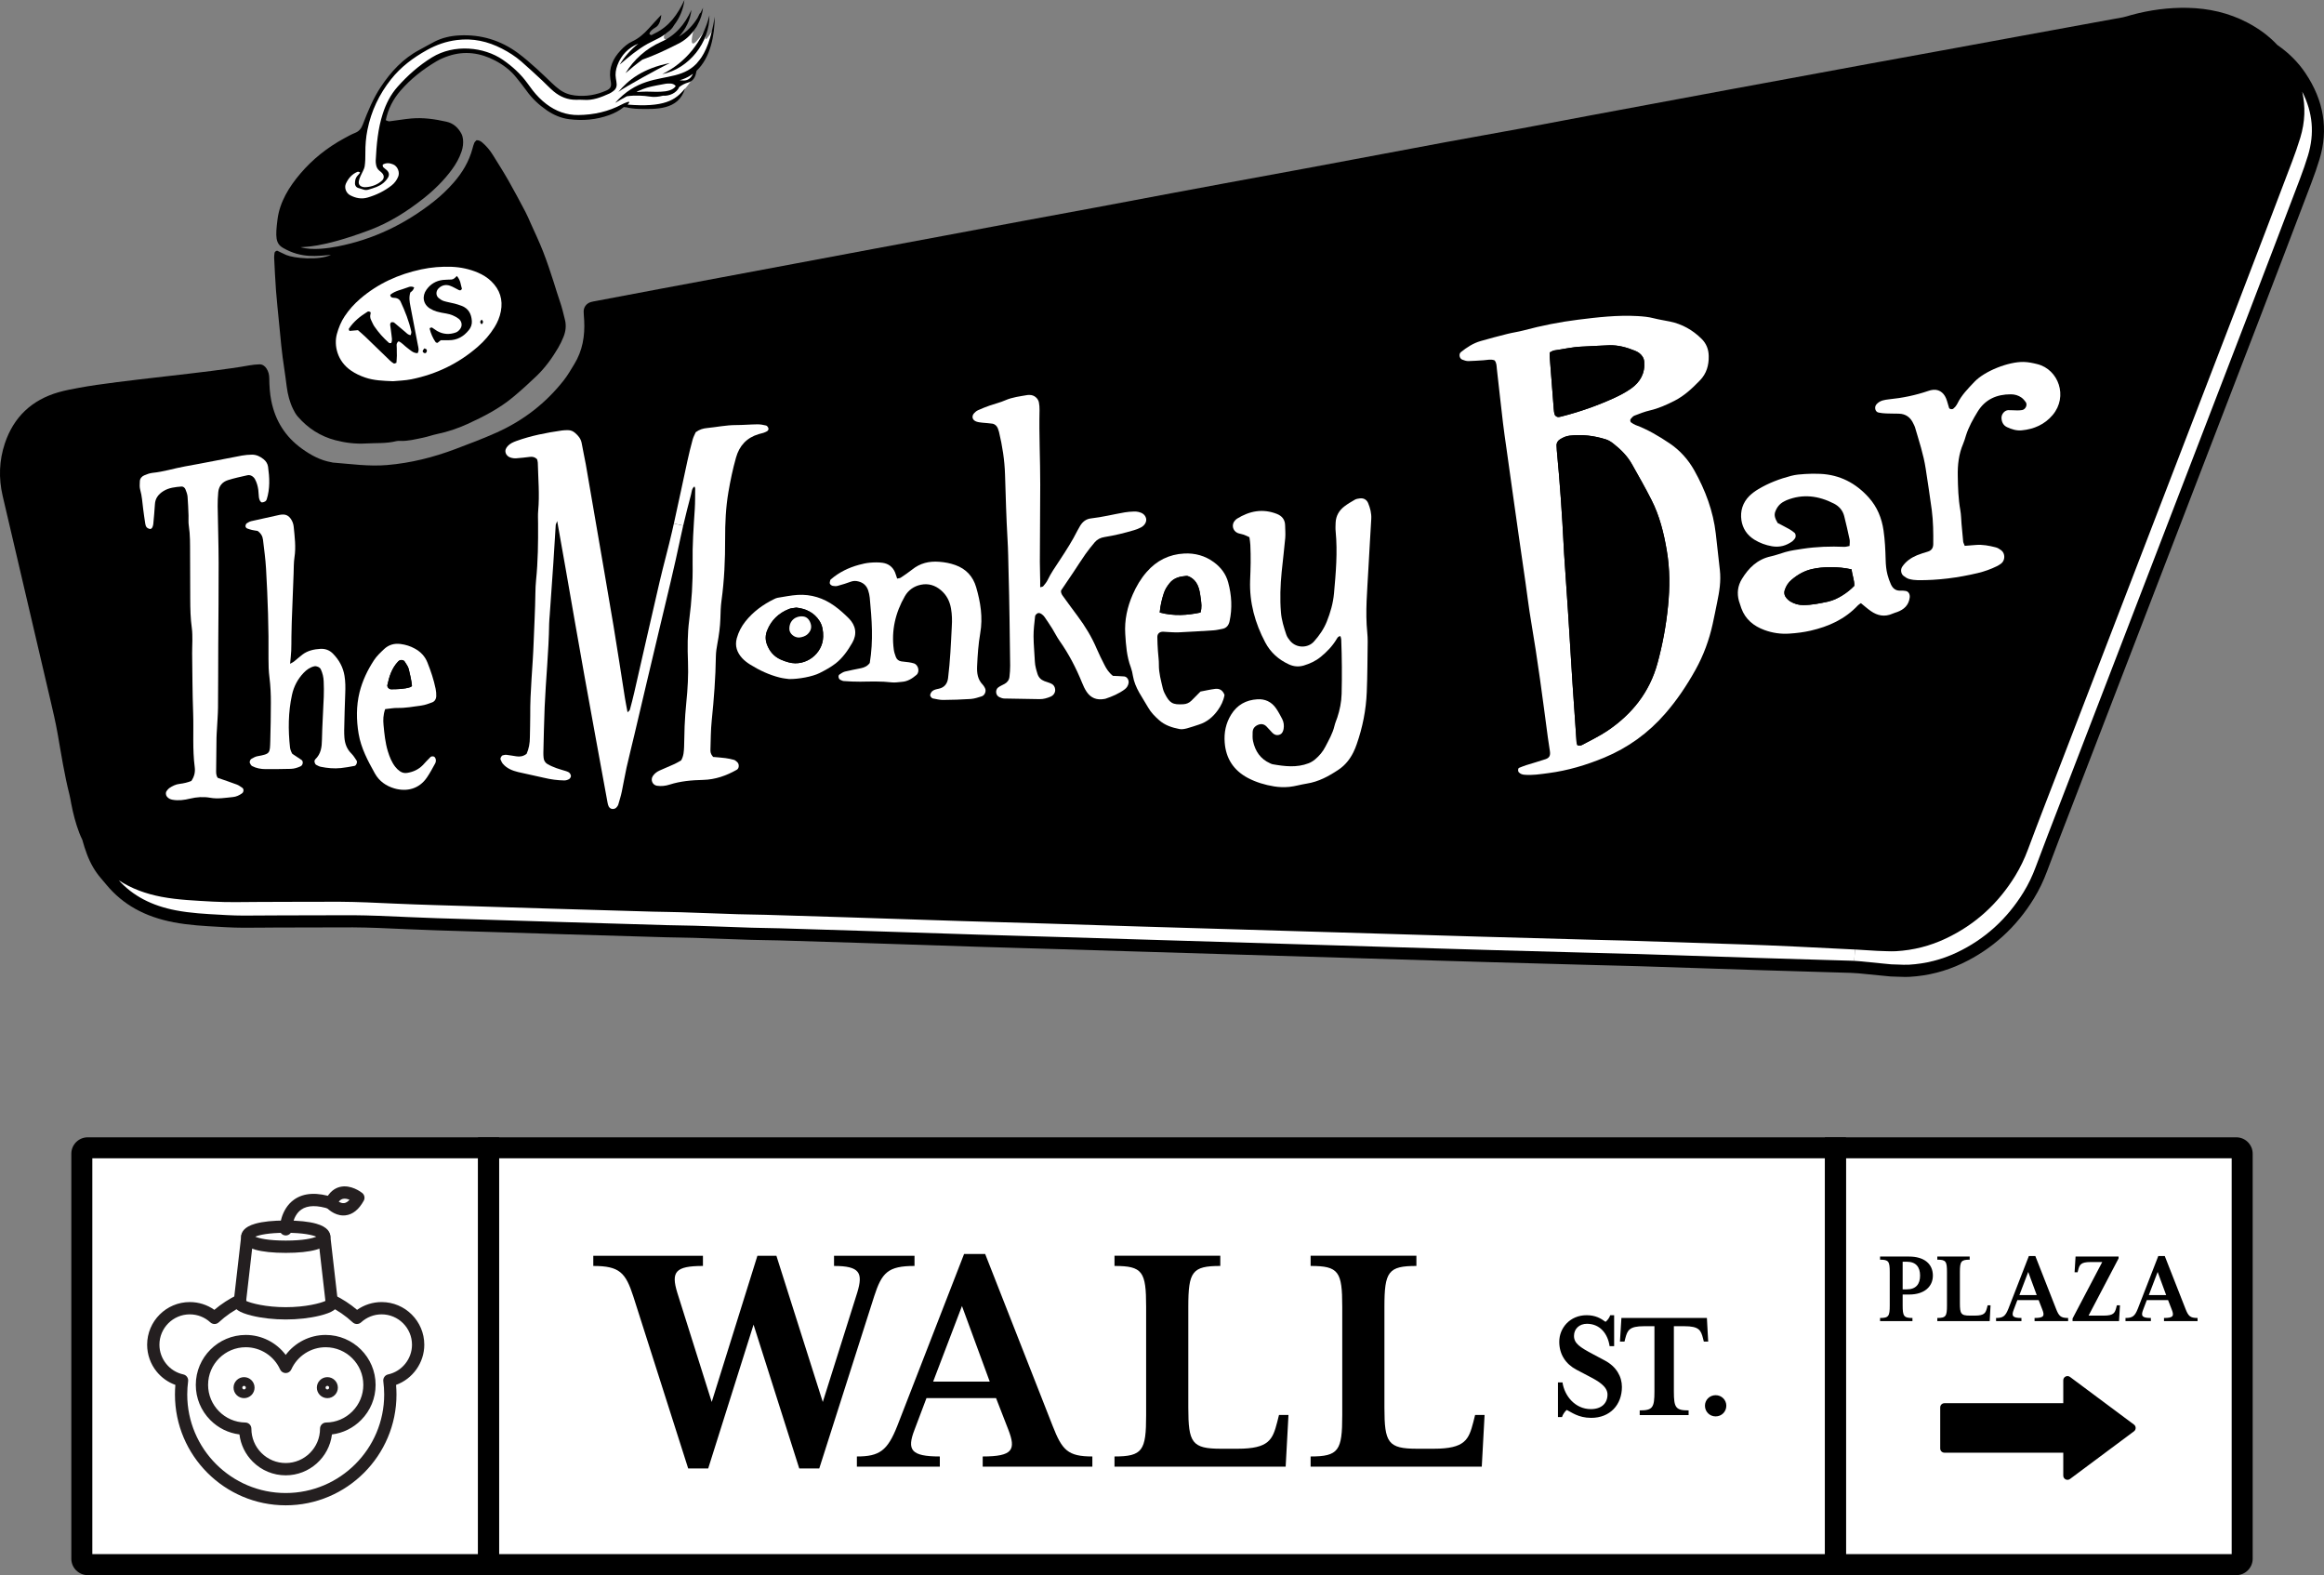 <?xml version="1.0" encoding="UTF-8"?>
<svg id="a" data-name="Layer 1" xmlns="http://www.w3.org/2000/svg" width="3839.996" height="2602.203" xmlns:xlink="http://www.w3.org/1999/xlink" viewBox="0 0 3839.996 2602.203">
  <rect x="0" y="0" width="3839.996" height="2602.203" fill="#808080" stroke="none"/>
  <defs>
    <style>
      .n {
        fill: none;
      }

      .n, .o, .p, .q {
        stroke-width: 0px;
      }

      .r {
        clip-path: url(#k);
      }

      .s {
        clip-path: url(#l);
      }

      .t {
        clip-path: url(#i);
      }

      .u {
        clip-path: url(#h);
      }

      .v {
        clip-path: url(#m);
      }

      .w {
        clip-path: url(#j);
      }

      .x {
        clip-path: url(#g);
      }

      .y {
        clip-path: url(#e);
      }

      .z {
        clip-path: url(#f);
      }

      .aa {
        clip-path: url(#d);
      }

      .ab {
        clip-path: url(#b);
      }

      .ac {
        clip-path: url(#c);
      }

      .p {
        fill: #241f20;
      }

      .q {
        fill: #fff;
      }
    </style>
    <clipPath id="b">
      <rect class="n" x="117.866" y="1878.908" width="3604.279" height="723.294"/>
    </clipPath>
    <clipPath id="c">
      <rect class="n" x="117.866" y="1878.908" width="3604.279" height="723.294"/>
    </clipPath>
    <clipPath id="d">
      <rect class="n" x=".005" width="3839.99" height="1613.904"/>
    </clipPath>
    <clipPath id="e">
      <rect class="n" x="196.199" y="151.5" width="3623.794" height="1442.372"/>
    </clipPath>
    <clipPath id="f">
      <rect class="n" x="230.812" y="652.488" width="2035.039" height="684"/>
    </clipPath>
    <clipPath id="g">
      <rect class="n" x="2411.626" y="521.699" width="992.695" height="758.555"/>
    </clipPath>
    <clipPath id="h">
      <rect class="n" x=".005" width="3839.99" height="1613.904"/>
    </clipPath>
    <clipPath id="i">
      <rect class="n" x="570.4" y="269.604" width="88.547" height="58.13"/>
    </clipPath>
    <clipPath id="j">
      <rect class="n" x=".005" width="3839.99" height="1613.904"/>
    </clipPath>
    <clipPath id="k">
      <rect class="n" x="554.898" y="440.629" width="273.809" height="189.152"/>
    </clipPath>
    <clipPath id="l">
      <rect class="n" x=".005" width="3839.99" height="1613.904"/>
    </clipPath>
    <clipPath id="m">
      <rect class="n" x="243.123" y="1959.957" width="457.925" height="526.887"/>
    </clipPath>
  </defs>
  <rect class="q" x="131.403" y="1907.725" width="3569.616" height="680.677"/>
  <g class="ab">
    <path class="o" d="m3409.197,2280.267v37.905h-196.397c-3.83,0-6.941,3.101-6.941,6.931v67.877c0,3.83,3.111,6.931,6.941,6.931h196.397v37.905c0,5.705,6.495,8.957,11.075,5.553l105.742-78.77c3.708-2.776,3.708-8.339,0-11.115l-105.742-78.77c-4.58-3.405-11.075-.142-11.075,5.553"/>
    <path class="o" d="m3553.936,2177.373c-14.753,0-16.708-3.374-12.797-13.517l6.039-15.989h35.19l6.221,15.989c3.921,10.143,2.32,13.517-12.97,13.517v5.147h55.455v-5.147c-12.443,0-15.29-3.202-20.082-15.462l-34.126-86.916h-10.669l-33.771,86.916c-4.965,12.625-9.048,15.462-20.427,15.462v5.147h41.938v-5.147Zm11.196-76.064l14.043,38.209h-28.614l14.57-38.209Z"/>
    <path class="o" d="m3502.9,2156.403h-5.157l-.891,3.557c-2.31,8.876-4.256,13.496-20.61,13.496h-25.24l49.588-94.546v-3.019h-71.089l-1.601,25.949h4.975l.892-3.556c2.31-8.886,4.266-13.324,20.62-13.324h19.191l-49.061,93.31v4.256h76.784l1.601-26.121Z"/>
    <path class="o" d="m3340.074,2177.373c-14.753,0-16.708-3.374-12.797-13.517l6.039-15.989h35.19l6.221,15.989c3.921,10.143,2.31,13.517-12.97,13.517v5.147h55.455v-5.147c-12.443,0-15.29-3.202-20.082-15.462l-34.126-86.916h-10.669l-33.771,86.916c-4.965,12.625-9.048,15.462-20.427,15.462v5.147h41.938v-5.147Zm11.196-76.064l14.043,38.209h-28.614l14.57-38.209Z"/>
    <path class="o" d="m3289.038,2156.403h-4.803l-.892,3.557c-2.31,8.876-4.083,13.496-20.082,13.496h-8.349c-14.753,0-16.526-3.009-16.526-20.782v-51.007c0-17.782,1.955-20.63,16.171-20.63v-5.147h-53.489v5.147c14.206,0,15.979,2.847,15.979,20.63v54.908c0,17.772-1.773,20.792-15.979,20.792v5.157h86.541l1.429-26.121Z"/>
    <path class="o" d="m3159.977,2177.371c-14.216,0-16.171-3.019-16.171-20.802v-17.945h10.842c25.412,0,39.091-13.507,39.091-31.279,0-18.836-13.679-31.451-39.446-31.451h-47.805v5.147c14.206,0,15.989,2.847,15.989,20.62v54.908c0,17.782-1.783,20.802-15.989,20.802v5.157h53.489v-5.157Zm-16.171-92.945h6.758c15.462,0,22.028,9.058,22.028,22.92s-6.566,22.747-22.028,22.747h-6.758v-45.667Z"/>
  </g>
  <g>
    <path class="o" d="m2629.096,2342.368c-21.399,0-32.901-9.629-40.391-13.106-3.21,2.675-6.688,8.024-7.757,11.77h-6.688v-57.242h7.489c3.21,22.201,20.864,44.135,46.811,44.135,17.922,0,27.551-9.896,27.551-24.073,0-13.374-15.246-22.201-29.69-29.691l-21.399-11.234c-17.922-9.361-28.621-25.411-28.621-46.275,0-22.736,17.654-43.867,45.205-43.867,14.444,0,23.271,5.082,31.296,10.967,3.21-2.675,5.885-5.885,7.758-10.967h6.419v51.09h-7.489c-2.942-20.329-15.781-36.913-37.448-36.913-12.304,0-21.398,8.024-21.398,20.062,0,12.305,9.896,18.724,31.028,29.958l20.062,10.7c18.991,10.164,28.086,26.48,28.086,43.6,0,29.424-19.526,51.09-50.822,51.09Z"/>
    <path class="o" d="m2815.263,2216.382l-1.337-5.351c-3.478-13.374-6.42-20.062-30.762-20.062h-17.387v107.798c0,26.748,2.942,31.296,24.342,31.296v7.757h-80.781v-7.757c21.399,0,24.342-4.548,24.342-31.296v-107.798h-17.387c-24.074,0-27.284,6.688-30.761,20.062l-1.338,5.351h-7.489l2.407-39.054h141.232l2.141,39.054h-7.223Z"/>
    <path class="o" d="m2834.787,2339.96c-9.897,0-17.654-7.757-17.654-17.654,0-9.629,7.757-17.386,17.654-17.386,9.896,0,17.654,7.757,17.654,17.386,0,9.897-7.758,17.654-17.654,17.654Z"/>
  </g>
  <path class="o" d="m1444.301,2141.936l-90.592,283.972h-33.101l-75.494-237.514-74.913,237.514h-33.101l-90.592-283.972c-12.776-39.488-22.648-50.522-66.202-50.522v-16.841h181.184v16.841c-45.876,0-52.845,9.872-42.392,44.135l56.91,180.604,75.494-241.579h31.359l76.655,241.579,56.911-180.604c9.872-32.521,4.646-44.135-38.328-44.135v-16.841h132.985v16.841c-44.135,0-54.007,11.034-66.783,50.522Z"/>
  <path class="o" d="m1623.745,2423.004v-16.841c49.942,0,55.168-11.034,42.393-44.135l-20.325-52.265h-114.982l-19.744,52.265c-12.776,33.101-6.388,44.135,41.812,44.135v16.841h-137.05v-16.841c37.166,0,50.522-9.292,66.783-50.522l110.337-283.972h34.843l111.498,283.972c15.68,40.069,24.971,50.522,65.622,50.522v16.841h-181.185Zm-34.262-265.389l-47.619,124.854h93.496l-45.876-124.854Z"/>
  <path class="o" d="m2124.325,2423.004h-282.81v-16.841c46.458,0,52.265-9.872,52.265-67.944v-179.442c0-58.071-5.807-67.363-52.265-67.363v-16.841h174.796v16.841c-46.458,0-52.846,9.292-52.846,67.363v166.667c0,58.071,5.808,67.944,54.007,67.944h27.294c52.265,0,58.072-15.1,65.621-44.135l2.904-11.614h15.679l-4.646,85.365Z"/>
  <path class="o" d="m2448.368,2423.004h-282.811v-16.841c46.458,0,52.265-9.872,52.265-67.944v-179.442c0-58.071-5.807-67.363-52.265-67.363v-16.841h174.797v16.841c-46.458,0-52.846,9.292-52.846,67.363v166.667c0,58.071,5.808,67.944,54.007,67.944h27.294c52.265,0,58.072-15.1,65.621-44.135l2.904-11.614h15.679l-4.646,85.365Z"/>
  <g class="ac">
    <path class="o" d="m3695.061,2602.203h-679.648v-723.304h679.648c14.937,0,27.089,12.152,27.089,27.089v669.126c0,14.937-12.152,27.089-27.089,27.089Zm-644.965-34.684h637.37v-653.937h-637.37v653.937Z"/>
    <path class="o" d="m3050.091,2602.202H789.909v-723.304h2260.182v723.304Zm-2225.499-34.684h2190.815v-653.937H824.593v653.937Z"/>
    <path class="o" d="m824.599,2602.203H144.95c-14.937,0-27.089-12.152-27.089-27.089v-669.126c0-14.937,12.152-27.089,27.089-27.089h679.648v723.304Zm-672.054-34.684h637.37v-653.937H152.545v653.937Z"/>
  </g>
  <g class="aa">
    <path class="o" d="m3809.458,120.985c-12.209-18.198-27.57-33.559-46.488-46.609-14.145-15.138-30.883-27.317-49.659-37.125-30.863-16.131-64.006-23.558-98.528-24.287-31.471-.669-62.527,3.516-92.965,11.764-4.691,1.277-9.312,2.949-14.074,3.871-15.036,2.888-30.134,5.492-45.211,8.228-42.455,7.772-84.9,15.543-127.364,23.335-41.756,7.66-83.522,15.371-125.298,23.021-41.077,7.518-82.184,14.945-123.271,22.484-42.455,7.802-84.889,15.705-127.334,23.527-33.539,6.191-67.097,12.311-100.646,18.532-41.756,7.731-83.491,15.533-125.247,23.304-34.217,6.363-68.434,12.696-102.642,19.1-39.689,7.447-79.347,15.087-119.056,22.413-41.077,7.589-82.225,14.773-123.291,22.383-51.351,9.484-102.652,19.211-153.972,28.847-25.99,4.864-51.979,9.788-77.999,14.601-41.067,7.609-82.164,15.107-123.241,22.697-32.869,6.069-65.719,12.179-98.558,18.34-41.736,7.812-83.461,15.756-125.196,23.548-40.388,7.528-80.796,14.885-121.174,22.403-41.756,7.772-83.481,15.675-125.227,23.487-40.368,7.549-80.756,15.026-121.143,22.575-41.725,7.802-83.461,15.675-125.206,23.497-41.047,7.701-82.103,15.401-123.17,23.071-33.528,6.272-67.057,12.493-100.595,18.796-36.254,6.809-72.507,13.679-108.761,20.538-2.736.517-5.502.973-8.157,1.783-7.001,2.138-11.662,8.339-11.591,15.634.061,4.884.608,9.747.871,14.631,1.368,25.635-2.716,50.085-16.405,72.295-5.471,8.886-10.639,18.066-17.063,26.263-29.769,38.057-67.046,66.803-110.991,86.541-22.21,9.991-45.079,18.532-67.857,27.175-36.618,13.861-74.251,23.315-113.453,26.628-30.164,2.533-59.802-1.804-89.632-4.114-.679-.051-1.337-.365-2.037-.486-18.32-3.08-34.126-11.794-48.95-22.433-27.287-19.586-43.955-46.052-50.581-79.013-2.503-12.392-3.202-24.895-3.364-37.46-.081-5.735-1.358-11.055-4.489-15.867-2.827-4.357-6.779-7.214-12.078-6.991-5.553.223-11.136.729-16.597,1.733-66.408,12.22-214.301,24.51-280.678,36.902-11.622,2.168-23.345,4.255-34.673,7.549-43.975,12.736-73.795,40.803-88.365,84.383-9.504,28.442-10.426,57.461-3.658,86.683,4.874,21.035,9.838,42.07,14.763,63.105,21.288,90.949,42.627,181.897,63.814,272.867,4.438,19.008,8.957,38.037,12.321,57.248,5.877,33.64,11.105,67.401,19.515,100.554,1.206,4.712,1.905,9.565,2.827,14.358,3.141,16.465,7.315,32.647,13.263,48.342,1.5,3.972,3.232,7.822,5.076,11.602,2.32,8.501,4.894,16.536,7.802,24.217,5.725,15.118,13.132,27.864,22.616,38.979,3.141,3.668,6.272,7.336,9.342,11.065,27.023,32.718,63.449,53.064,111.345,62.183,25.048,4.772,50.551,6.15,75.223,7.488l11.328.628c18.846,1.084,37.905.892,56.347.709,7.174-.071,14.348-.162,21.511-.162,6.059,0,22.757-.061,42.404-.122,34.673-.111,78.506-.253,89.196-.193,27.459.182,55.424,1.459,82.468,2.705l6.981.304c32.16,1.469,64.848,2.422,96.461,3.354l37.379,1.125c41.796,1.327,83.593,2.645,125.379,3.901,56.438,1.702,112.855,3.384,169.283,4.995,7.255.213,14.52.324,21.765.426,8.065.132,16.121.263,24.176.517,15.604.496,31.188,1.064,46.761,1.631,15.756.578,31.512,1.145,47.258,1.652,8.096.253,16.202.375,24.308.506,7.224.111,14.469.213,21.704.415,43.873,1.297,87.747,2.635,131.62,4.053l86.511,2.847c36.629,1.226,73.247,2.452,109.886,3.607,25.372.801,50.763,1.52,76.165,2.26,19.181.537,38.392,1.084,57.572,1.672l621.068,18.786c31.897.973,63.784,1.935,95.67,2.827,53.905,1.53,107.819,2.989,161.734,4.458l48.94,1.267c9.869.233,19.748.456,29.617.77l87.656,2.868c37.642,1.246,75.284,2.482,112.926,3.678,31.35.993,62.71,1.905,94.049,2.827l58.505,1.743c3.962.122,7.913.365,11.855.73,13.243,1.277,26.476,2.594,39.03,3.83l14.013,1.348c3.698.091,7.184.243,10.568.385,4.752.203,9.352.405,13.922.405,2.442,0,4.874-.071,7.326-.203,29.972-1.723,58.951-9.109,86.176-21.988,49.568-23.436,89.581-59.619,118.904-107.505,8.521-13.912,15.604-28.594,21.693-44.927,13.334-35.737,27.327-71.93,40.864-106.938l96.116-249.521c70.461-183.042,140.942-366.085,211.342-549.148,29.526-76.784,58.799-153.679,88.041-230.584,5.512-14.469,10.041-27.601,13.841-40.145,14.945-49.051,7.153-96.815-23.163-141.976"/>
  </g>
  <g class="y">
    <path class="q" d="m3804.041,151.507c17.397,34.217,20.609,68.951,9.433,105.61-3.719,12.128-8.086,24.834-13.415,38.898-29.212,76.855-58.484,153.699-88.01,230.472-70.43,183.103-140.861,366.125-211.352,549.158l-96.096,249.481c-13.557,35.048-27.611,71.322-40.955,107.15-5.593,15.138-12.149,28.695-19.971,41.462-27.287,44.563-64.463,78.131-110.423,99.896-24.845,11.754-51.361,18.492-78.769,20.093-6.029.324-12.139.061-19.262-.253-3.465-.122-7.123-.263-10.143-.324l-13.284-1.277c-12.584-1.287-25.807-2.574-39.101-3.861-2.888-.314-5.847-.517-8.734-.638l.902-18.745c18.877,1.023,32.677,1.864,36.973,2.239,11.49.263,21.309,1.094,31.005.578,28.776-1.652,56.316-8.663,82.438-21.045,48.666-22.98,86.602-57.907,114.659-103.685,8.339-13.679,15.209-28.057,20.863-43.205,18.238-48.99,37.297-97.646,56.113-146.434,97.393-253.068,194.907-506.146,292.23-759.213,29.536-76.784,58.809-153.699,88.021-230.604,4.934-12.97,9.555-26.192,13.608-39.486,8.086-26.506,8.734-51.939,3.273-76.267"/>
    <path class="q" d="m3064.857,1568.63l-.902,18.745c-1.469-.061-2.949-.132-4.428-.192l-58.484-1.733c-31.39-.892-62.73-1.864-94.049-2.827-37.622-1.216-75.244-2.442-112.865-3.658l-87.696-2.888c-9.95-.324-19.829-.517-29.779-.77l-48.869-1.287c-53.925-1.408-107.85-2.888-161.704-4.428-31.907-.902-63.763-1.864-95.66-2.817l-621.057-18.816c-19.201-.578-38.392-1.094-57.593-1.672-25.422-.699-50.773-1.408-76.135-2.249-36.588-1.155-73.187-2.371-109.846-3.587l-86.541-2.827c-43.843-1.479-87.757-2.827-131.671-4.043-7.316-.263-14.641-.324-21.947-.456-8.025-.122-15.989-.253-23.953-.517-15.726-.517-31.461-1.094-47.187-1.672-15.665-.578-31.269-1.084-46.863-1.591-8.157-.263-16.364-.385-24.531-.517-7.184-.132-14.317-.263-21.501-.446-56.438-1.611-112.805-3.283-169.232-5.016-41.786-1.216-83.582-2.563-125.308-3.85l-37.5-1.155c-31.522-.902-64.138-1.864-96.096-3.334l-7.001-.324c-27.226-1.216-55.404-2.503-83.268-2.705-10.72-.061-54.634.071-89.358.203-19.657.061-36.284.122-42.313.122-7.255,0-14.51.071-21.765.132-18.036.192-36.781.385-54.958-.638l-11.43-.648c-23.993-1.277-48.848-2.634-72.538-7.194-40.246-7.63-71.261-23.994-94.627-49.74,20.934,13.8,44.745,22.403,70.491,27.337,28.117,5.34,56.813,6.292,85.244,7.964,25.686,1.479,51.554.517,77.3.517,16.698,0,114.912-.456,131.681-.314,29.982.182,59.893,1.652,89.804,3.009,44.562,2.047,89.186,3.08,133.728,4.499,41.796,1.348,83.593,2.624,125.389,3.901,56.367,1.672,112.794,3.344,169.232,4.955,15.33.446,30.681.446,45.961.963,31.39,1.023,62.72,2.31,94.049,3.273,15.34.507,30.62.507,45.971.963,43.904,1.277,87.757,2.634,131.661,4.043,65.425,2.118,130.901,4.367,196.387,6.414,44.552,1.419,89.115,2.574,133.728,3.921,51.554,1.611,103.037,3.283,154.591,4.884,48.788,1.469,97.525,2.888,146.312,4.357,44.542,1.358,89.105,2.705,133.728,3.982,48.727,1.479,97.514,2.959,146.241,4.367,45.251,1.348,90.574,2.766,135.835,4.053,63.368,1.793,126.797,3.526,190.166,5.259,16.688.456,33.447.699,50.135,1.216,66.904,2.189,133.728,4.438,200.622,6.556,37.369,1.155,128.267,5.451,180.398,8.278"/>
  </g>
  <g class="z">
    <path class="q" d="m2260.448,830.793c3.526,8.41,5.836,17.144,5.33,26.385-1.54,27.864-3.404,55.657-4.813,83.532-1.733,34.785-5.33,69.519-1.793,104.445.446,4.813.76,9.758.699,14.631-.385,27.874-.385,55.789-1.54,83.653-1.155,29.404-6.87,58.099-16.566,85.893-1.601,4.631-3.394,9.18-5.583,13.547-5.715,11.369-13.284,21.065-24.075,28.381-16.313,10.984-33.255,20.224-53.094,23.305-9.636,1.479-19.069,4.428-28.695,5.401-8.278.76-16.82.578-24.966-.78-15.158-2.442-29.921-6.809-43.6-14.054-23.365-12.463-36.142-31.978-38.139-58.484-1.277-16.506,1.875-31.846,10.599-46.032,10.011-16.182,24.652-24.206,43.266-25.362,12.777-.831,23.315,4.114,30.691,14.57,3.982,5.654,7.255,11.875,10.467,18.036,2.564,5.076,3.273,10.598,2.31,16.313-.77,4.367-2.634,8.217-6.93,9.626-4.246,1.419-8.288.263-11.49-3.02-3.344-3.526-6.556-7.245-9.96-10.72-3.84-3.779-8.4-4.681-13.476-2.756-5.715,2.249-9.241,6.292-9.312,12.514-.122,4.884-.385,9.899.649,14.581,3.587,16.567,12.189,29.465,28.178,36.598,1.287.507,2.564,1.277,3.921,1.53,20.032,3.526,40.064,6.039,59.761-1.601,3.8-1.479,7.518-3.729,10.588-6.363,7.072-5.836,12.98-12.899,17.083-20.984,5.715-11.105,12.129-22.018,15.016-34.41,1.094-4.752,3.151-9.241,4.701-13.871,4.164-12.585,6.728-25.422,7.123-38.838.76-30.043.507-60.035-.648-90.007-.061-1.864-.841-3.658-1.277-5.451-3.86-.071-5.016,2.756-6.434,4.995-6.931,11.49-16.05,20.994-26.446,29.414-8.278,6.728-17.782,11.034-27.793,14.054-8.217,2.432-16.496,1.793-24.46-1.864-17.083-7.832-30.367-19.697-39.162-36.335-16.952-32.029-26.263-65.932-24.976-102.398.324-9.758.841-19.515.902-29.273.122-9.758-.122-19.515-.517-29.273-.122-4.114-.963-8.217-1.54-12.838-3.202-1.479-6.292-3.09-9.433-4.185-3.283-1.155-6.87-1.469-10.011-2.746-8.542-3.668-10.599-14.449-4.185-20.873.973-.963,1.935-2.047,3.09-2.756,20.741-12.848,42.435-17.073,65.8-7.964,8.663,3.404,13.547,9.565,13.74,19.009.122,6.991.77,13.993.192,20.923-1.662,18.745-4.043,37.419-5.907,56.114-2.188,22.271-3.019,44.552-1.155,66.823,1.023,12.584,4.823,24.652,8.805,36.527,1.277,3.86,3.901,7.447,6.535,10.599,10.588,12.392,29.404,11.683,38.969,1.084,8.927-9.879,16.445-20.792,21.44-33.184,5.978-14.955,10.406-30.296,11.885-46.417,3.07-34.096,6.039-68.11,2.756-102.337-.507-4.874-.263-9.758-.061-14.631.517-11.176,5.654-20.093,14.317-26.77,5.512-4.235,11.551-7.832,17.58-11.237,2.381-1.348,5.34-1.662,8.025-2.057,6.11-.892,11.308,1.996,13.618,7.387"/>
    <path class="q" d="m2029.398,962.272c5.715,21.177,6.93,42.566,2.249,64.068-1.419,6.616-5.076,11.429-12.199,12.645-4.752.841-9.565,2.067-14.388,2.381-19.444,1.277-38.898,2.371-58.413,3.334-4.823.192-9.697-.253-14.581-.446-3.465-.192-6.931-.577-10.396-.648-5.715,0-9.433,3.344-9.373,8.866.061,7.64.456,15.28.973,22.919.436,7.64,1.733,15.28,1.591,22.849-.182,13.486,3.536,26.202,6.495,39.03.577,2.705,1.672,5.4,2.888,7.843,8.339,16.688,13.223,19.383,31.137,18.299,5.066-.324,9.433-2.189,13.03-5.715,4.934-4.884,9.818-9.828,15.148-15.219,7.964-1.479,16.05-3.394,24.328-4.428,6.677-.78,12.331,1.733,15.411,10.072-1.733,9.758-5.775,17.782-11.105,25.23-7.903,11.044-17.843,19.454-31.005,23.629-6.616,2.057-13.162,4.56-19.91,6.292-3.982,1.023-8.4,1.925-12.321,1.155-12.331-2.371-24.338-6.221-33.954-14.895-6.748-6.029-13.162-12.382-17.722-20.407-4.884-8.481-10.213-16.627-15.036-25.108-4.742-8.542-8.603-17.397-10.254-27.216-.78-4.823-1.814-9.636-3.475-14.196-6.799-17.843-8.096-36.659-9.251-55.404-1.408-22.656,3.344-44.421,12.392-65.091,5.847-13.415,13.233-26,22.991-37.176,16.435-18.877,37.237-29.212,61.95-30.488,17.722-.973,34.602,3.587,49.183,14.378,11.49,8.471,19.829,19.323,23.619,33.447m-45.839,49.69c2.634-8.086,1.479-15.726.456-23.173-1.094-7.579-1.864-15.219-5.269-22.281-2.756-5.836-6.87-10.396-12.584-13.344-1.864-.902-4.043-1.875-5.907-1.733-10.588.831-20.609,3.07-27.793,12.068-3.921,4.934-7.326,10.072-9.312,16.111-3.212,9.889-5.775,19.9-6.93,32.292,23.619,6.292,45.383,4.62,67.34.061"/>
    <path class="o" d="m1984.008,988.786c1.034,7.447,2.189,15.087-.456,23.173-21.947,4.56-43.711,6.231-67.34-.061,1.155-12.392,3.718-22.413,6.941-32.292,1.986-6.039,5.38-11.166,9.302-16.111,7.194-8.998,17.205-11.247,27.803-12.068,1.864-.132,4.043.821,5.907,1.733,5.715,2.949,9.818,7.508,12.585,13.344,3.404,7.062,4.164,14.712,5.259,22.281"/>
    <path class="q" d="m1893.553,855.83c1.672,5.39-1.611,11.875-8.146,15.411-3.668,1.925-7.579,3.465-11.561,4.62-16.05,4.813-32.302,8.724-48.788,11.369-6.556,1.013-12.007,3.719-16.192,8.602-5.38,6.414-10.649,12.959-15.472,19.768-6.789,9.687-13.081,19.708-19.697,29.597-6.941,10.396-13.993,20.731-20.488,30.367-.507,4.813,1.935,7.508,3.921,10.274,7.772,10.71,15.533,21.44,23.497,32.029,12.524,16.82,23.365,34.602,31.583,54.056,3.789,8.917,8.228,17.651,12.645,26.385,3.151,6.161,6.616,12.26,14.003,18.228,6.231.324,12.453.456,18.674.963,4.762.456,8.096,5.846,7.265,10.913-.77,4.377-3.02,7.903-6.424,10.406-9.626,7.133-20.478,11.754-31.785,15.533-.638.203-1.338.263-2.047.385-12.199,2.249-22.089-1.54-29.019-11.814-3.08-4.56-5.451-9.697-7.508-14.834-10.011-24.652-22.16-48.068-37.561-69.833-4.367-6.231-7.701-13.233-11.754-19.718-4.043-6.485-8.339-12.838-12.706-19.191-1.155-1.672-2.695-3.212-4.367-4.438-2.249-1.672-5.005-3.07-7.64-1.469-1.601.962-3.465,2.888-3.658,4.56-1.155,11.044-2.635,22.139-2.574,33.255.071,13.932,1.611,27.854,2.189,41.786.324,7.072,2.31,13.679,4.367,20.356,1.804,5.654,5.583,9.565,11.105,11.743,3.86,1.54,7.964,2.513,11.743,4.306,3.982,1.925,6.171,5.512,6.363,10.072.253,4.762-2.888,9.443-7.579,11.369-5.846,2.432-11.804,4.246-18.228,4.104-19.515-.314-39.03-.577-58.545-1.013-2.634-.081-5.461-1.155-7.903-2.31-6.556-3.03-6.799-12.088-2.118-15.807,3.212-2.492,7.255-4.043,10.852-6.1,4.56-2.503,7.387-6.475,7.964-11.612.699-6.171,1.216-12.463,1.155-18.755-.709-51.544-1.155-103.158-2.645-154.712-.436-18.046-.638-36.142-1.733-54.249-2.107-35.504-2.949-71.069-4.104-106.563-.699-23.821-4.428-47.197-9.95-70.309-.517-1.986-1.155-3.972-1.925-5.897-1.733-4.114-4.752-7.062-9.18-7.772-5.461-.892-11.044-.963-16.556-1.611-3.465-.375-7.012-.77-10.213-1.986-6.809-2.756-7.387-9.048-3.404-13.486,1.864-2.047,4.114-3.972,6.546-5.066,6.353-2.888,12.848-5.461,19.393-7.772,8.542-3.009,17.458-5.005,25.676-8.663,11.683-5.137,24.146-6.485,36.467-8.663,1.348-.263,2.756-.132,4.175-.132,6.931,0,13.608,5.33,14.955,12.321.709,4.114,1.155,8.288,1.023,12.463-.952,41.148,1.226,82.235,1.155,123.393-.061,42.556-.375,85.052-.638,127.557-.061,13.861.841,27.743.577,41.918,2.381-.77,4.175-.77,4.884-1.601,2.624-3.212,5.451-6.424,7.255-10.082,5.451-11.429,12.645-21.633,19.576-32.16,10.72-16.313,21.319-32.677,30.043-50.145,1.287-2.503,2.645-4.934,4.114-7.316,4.164-6.86,9.818-11.551,18.228-12.453,18.755-2.118,37.044-6.748,55.536-9.95,4.813-.841,9.697-1.155,14.57-1.348,2.766-.192,5.654,0,8.288.638,5.644,1.358,10.457,4.043,12.321,10.082"/>
    <path class="q" d="m1627.321,1136.444c2.827,4.681.192,12.199-5.198,13.932-5.907,1.864-12.007,3.911-18.178,4.367-15.269,1.023-30.61,1.469-45.961,1.601-5.451,0-10.973-1.408-16.425-2.442-2.31-.375-5.137-4.104-4.56-6.161.436-1.925,1.408-3.911,2.746-5.33,3.09-3.08,7.326-3.719,11.429-4.62,9.504-1.986,14.256-8.602,15.351-17.59,1.733-13.8,2.827-27.732,3.789-41.665,1.024-14.57,1.53-29.212,2.371-43.843.648-9.758.385-19.515-1.277-29.151-1.996-12.068-7.194-22.464-16.698-30.488-9.626-8.228-20.802-11.561-33.062-9.059-11.369,2.31-20.67,8.795-26.446,18.816-15.736,27.408-22.666,56.813-18.36,88.395.517,4.043,1.915,8.096,3.334,12.007,1.54,4.235,4.813,6.809,9.312,7.447,4.104.577,8.278.892,12.453,1.469,2.695.456,5.451.973,8.096,1.804,7.508,2.381,10.072,13.993,4.296,19.009-7.001,5.968-14.57,10.842-24.075,11.49-5.593.375-11.166,1.53-16.627.892-17.397-2.047-34.795-1.408-52.202-1.155-9.048.132-18.097-.446-27.145-1.023-1.925-.071-3.86-1.226-5.785-2.057-3.08-1.348-4.104-6.931-1.479-8.724,2.888-1.935,5.847-4.053,9.058-4.884,8.795-2.189,17.722-3.719,26.577-5.593,5.583-1.155,10.599-3.394,14.449-8.602,6.221-36.973,3.334-72.406,0-107.789-.385-4.104-1.358-8.278-2.635-12.189-2.634-7.832-8.086-12.777-16.242-14.773-4.114-1.084-8.086-1.084-12.199.385-7.194,2.645-14.51,4.955-21.896,6.941-2.564.699-5.573.578-8.217,0-1.733-.385-3.972-1.925-4.681-3.536-.638-1.54.192-3.85.578-5.776.132-.577.709-1.155,1.287-1.611,13.405-11.551,29.019-19.12,45.961-23.74,6.039-1.672,12.26-3.09,18.421-3.597,6.941-.578,14.003-.78,20.802.192,9.504,1.338,16.759,6.606,20.609,15.786,1.287,3.212,2.189,6.556,3.465,10.274,2.249-.517,4.499-.517,5.978-1.54,6.353-4.245,12.767-8.542,18.735-13.294,13.223-10.649,28.117-14.246,44.947-12.899,9.18.699,17.914,2.31,26.446,5.39,17.722,6.292,29.212,18.684,34.42,36.527,7.245,24.976,11.358,50.014,6.738,76.267-3.09,17.782-4.306,35.96-5.137,54.117-.578,11.693.892,22.16,9.433,30.884,1.419,1.419,2.371,3.404,3.404,5.137"/>
    <path class="q" d="m1402.56,1021.592c11.551,11.622,13.993,25.939,5.715,40.256-7.255,12.574-15.726,24.906-27.347,34.025-8.157,6.353-17.529,11.429-26.841,16.111-11.49,5.776-34.724,10.153-50.389,9.818-2.574-.385-8.866-.902-14.895-2.371-17.722-4.367-34.156-12.068-49.568-21.704-4.681-2.949-9.241-6.414-12.959-10.457-8.481-9.312-12.331-20.093-8.866-32.809,2.827-10.203,7.579-19.383,14.185-27.732,12.838-16.121,29.029-27.986,47.45-36.973,1.854-.912,3.84-1.864,5.836-2.189,10.984-1.733,22.018-4.043,33.072-4.752,22.403-1.338,42.81,5.198,60.916,18.238,8.471,6.09,16.303,13.162,23.69,20.539m-42.435,30.174c.192-8.987-1.034-18.167-6.1-26-8.856-13.8-22.21-20.153-38.199-21.957-4.165.77-8.471.77-12.26,2.31-16.82,6.738-29.141,18.36-35.95,35.372-2.949,7.255-3.273,14.956-.638,22.342,4.104,11.622,11.49,20.549,22.859,25.686,4.357,1.986,8.977,3.587,13.658,4.813,27.358,7.316,56.114-14.064,56.63-42.566"/>
    <path class="o" d="m1354.029,1025.764c5.066,7.832,6.292,17.012,6.1,26-.517,28.503-29.283,49.892-56.62,42.566-4.691-1.216-9.322-2.827-13.679-4.823-11.369-5.127-18.745-14.054-22.859-25.666-2.634-7.387-2.31-15.097.649-22.342,6.799-17.022,19.12-28.634,35.95-35.382,3.779-1.53,8.086-1.53,12.26-2.31,15.989,1.793,29.333,8.157,38.199,21.957m-19.262,21.572c4.681-4.681,6.809-10.213,4.752-16.952-1.986-6.485-5.968-11.358-12.777-12.068-11.622-1.084-22.859,6.485-22.464,21.055.182,7.386,7.954,14.135,16.232,13.871,4.752-.517,10.153-1.925,14.256-5.907"/>
    <path class="q" d="m1339.518,1030.386c2.057,6.748-.061,12.26-4.752,16.952-4.104,3.972-9.504,5.39-14.246,5.907-8.288.253-16.05-6.485-16.242-13.871-.385-14.57,10.842-22.149,22.464-21.055,6.809.699,10.791,5.583,12.777,12.068"/>
    <path class="q" d="m1269.605,707.339c.578,1.925-.324,4.104-2.371,5.198-1.804.973-3.729,1.864-5.654,2.503-2.634.841-5.39,1.358-8.086,2.189-19.647,5.907-31.846,19.059-37.368,38.716-5.32,18.796-9.302,37.875-12.584,57.127-4.367,25.615-5.461,51.301-5.391,77.169.132,34.217-1.348,68.313-6.029,102.267-1.348,9.636-1.489,19.454-1.804,29.212-.446,13.993-2.371,27.793-4.945,41.533-1.277,6.809-2.371,13.74-2.503,20.68-.517,35.626-3.212,71.069-6.87,106.441-1.672,15.918-1.54,32.039-2.118,48.089-.132,3.465.061,6.931,4.367,11.997,6.546.648,13.476,1.023,20.346,1.935,4.823.638,9.636,1.662,14.317,2.949,1.864.578,3.526,2.178,5.076,3.526,3.79,3.283,3.526,10.467-.578,12.777-17.205,9.818-35.504,16.242-55.475,16.759-18.877.446-37.551,1.986-55.718,7.832-6.606,2.118-13.608,2.888-20.67,1.854-7.447-1.155-11.105-9.687-6.809-16.111,2.827-4.235,6.738-7.062,11.237-9.119,8.217-3.719,16.627-7.123,24.845-10.842,3.79-1.733,7.316-3.982,10.659-5.846,4.296-7.447,4.499-15.148,4.874-22.727.517-11.176.324-22.342.841-33.518.638-13.223,1.408-26.446,2.827-39.608,2.249-22.2,3.587-44.421,2.756-66.823-.902-22.98-.963-45.9,1.986-68.891,4.043-31.127,6.171-62.466,5.654-93.918-.517-29.982,1.611-59.893,3.597-89.814.699-11.176.507-22.342.638-33.518.061-1.216-.77-2.503-1.155-3.779-4.499,3.202-4.438,8.542-5.593,12.959-4.479,17.205-9.038,34.41-13.02,51.746l-15.411-3.465c7.761-34.602,14.895-69.265,22.464-103.878,2.574-11.612,5.33-23.112,8.481-34.531,1.216-4.631,3.658-8.927,5.137-12.392,6.231-4.62,12.443-6.292,18.552-6.87,15.918-1.54,31.704-4.945,47.825-4.945,11.875,0,23.69-1.094,35.565-1.216,4.752-.061,9.697.831,14.388,1.986,1.53.385,3.141,2.634,3.719,4.367"/>
    <path class="q" d="m1128.881,868.286c-1.348,5.776-2.634,11.551-3.85,17.337-10.852,51.878-23.497,103.29-35.818,154.844-13.871,57.583-27.226,115.297-40.894,172.951-4.306,18.36-8.998,36.588-13.101,54.958-2.888,12.909-4.945,25.99-7.711,38.969-1.53,7.447-3.84,14.763-5.968,22.089-.324,1.277-1.337,2.432-2.178,3.587-1.733,2.442-4.296,3.526-7.184,3.465-2.888-.122-5.279-1.854-6.556-4.489-.892-1.864-1.348-3.982-1.733-5.968-12.777-69.985-25.686-139.898-38.26-209.873-10.599-59.001-20.741-118.124-31.076-177.125-4.428-25.361-8.987-50.652-13.871-78.192-1.338,3.597-2.31,5.076-2.432,6.677-1.348,20.863-2.503,41.725-3.921,62.659-1.925,28.513-3.982,57.005-5.968,85.518-.324,4.874-.902,9.758-.963,14.631-.638,46.092-5.522,91.932-7.447,137.902-1.033,25.098-1.479,50.196-2.118,75.304-.071,2.756.132,5.583.385,8.339.385,4.428,2.634,8.228,6.292,10.335,4.742,2.827,9.95,4.945,15.148,6.87,5.198,1.935,10.659,3.212,15.918,4.945,1.996.638,4.114,1.55,5.532,2.959,1.277,1.408,2.432,3.729,2.239,5.461-.193,1.733-1.662,3.972-3.273,4.803-2.31,1.287-5.198,2.128-7.832,2.067-11.166-.203-22.21-1.672-33.123-4.306-14.196-3.404-28.573-6.1-42.82-9.504-9.575-2.31-18.694-5.907-25.361-13.669-1.733-2.067-2.766-4.691-3.85-7.194-.831-1.925,1.662-6.424,3.587-6.809,2.057-.446,4.185-1.094,6.171-.831,5.522.638,11.034,1.733,16.556,2.503,5.654.841,11.105.192,16.759-4.175,3.668-8.086,5.401-17.529,5.401-27.347.061-11.875.699-23.75.578-35.575-.395-40.499,4.235-80.745,5.634-121.204,1.033-27.145,2.513-54.3,2.898-81.526.132-7.001.385-13.932,1.084-20.863,3.222-31.33,3.536-62.659,3.344-94.12,0-6.931-.456-13.993.192-20.863,2.442-26.577,0-53.023-.648-79.479-.061-2.057-.821-4.043-1.216-5.715-3.465-3.526-7.305-4.367-11.743-3.85-7.569.963-15.219,1.793-22.859,2.371-2.695.203-5.583-.122-8.207-.892-4.185-1.155-7.589-3.597-8.998-7.964-1.479-4.489.456-8.086,3.344-11.358,3.921-4.296,9.058-6.485,14.317-8.42,24.328-8.795,49.619-13.669,75.112-17.326,3.465-.517,7.002-.578,10.467-.517,4.296,0,8.025,1.672,11.358,4.499,5.451,4.62,9.697,9.818,10.984,17.205,1.986,11.683,4.742,23.244,6.799,34.926,5.33,30.174,10.406,60.47,15.604,90.645,10.143,59.123,20.478,118.185,30.367,177.318,6.546,39.162,12.382,78.516,18.613,117.739,1.216,7.569,2.766,15.016,4.367,23.761,1.793-1.935,3.465-2.969,3.86-4.367,2.563-9.373,4.995-18.816,7.184-28.31,14.064-61.19,27.793-122.369,42.039-183.488,6.495-27.864,14.256-55.343,20.609-83.197.973-4.174,1.935-8.42,2.827-12.584l15.411,3.465Z"/>
    <path class="q" d="m719.813,1138.048c.831,4.043,1.155,8.288,1.013,12.392-.182,4.499-2.564,8.278-6.667,9.889-5.836,2.239-11.885,4.428-17.975,5.259-13.101,1.793-26.132,4.245-39.486,3.982-6.161-.132-12.392,1.155-20.285,1.935-3.334,9.555-3.475,17.965-2.695,26.182,1.348,14.52,2.827,29.151,7.062,43.215,2.888,9.433,6.414,18.482,12.584,26.243,2.118,2.705,4.742,5.137,7.569,7.072,3.465,2.371,7.508,3.404,11.946,2.624,9.879-1.601,18.613-5.573,25.676-12.767,4.367-4.499,8.41-9.373,12.97-13.618,1.155-1.094,4.306-1.216,5.775-.375,1.479.76,2.574,3.202,2.827,5.056.263,1.935-.132,4.306-1.094,6.049-4.357,7.893-8.602,15.979-13.74,23.426-12.959,18.938-33.386,23.69-53.54,17.914-13.679-3.982-25.108-11.814-32.353-24.784-11.551-20.731-22.788-41.604-26.841-65.415-3.85-22.919-4.043-45.839,1.49-68.505,4.742-19.069,13.152-36.72,23.872-53.084,4.499-6.87,10.72-12.777,16.82-18.492,7.518-6.991,16.627-9.697,27.033-8.349,8.4,1.094,16.303,3.526,23.69,7.64,9.494,5.208,16.567,12.514,20.67,22.666,5.715,14.246,10.588,28.756,13.679,43.843m-41.158-3.08c.578-.192.963-.831,2.057-1.864-.963-9.048-3.02-18.421-5.33-27.662-1.094-4.499-4.296-8.542-6.809-12.585-1.793-2.766-7.001-3.273-9.18-1.287-.507.507-1.155.831-1.601,1.348-10.335,10.913-14.702,24.591-17.722,38.838-.699,3.151,2.634,6.931,6.1,6.931,10.913-.122,21.896-.122,32.485-3.719"/>
    <path class="o" d="m680.71,1133.105c-1.094,1.034-1.479,1.672-2.057,1.864-10.588,3.597-21.562,3.597-32.485,3.729-3.465,0-6.799-3.8-6.1-6.941,3.019-14.246,7.387-27.925,17.722-38.838.456-.517,1.094-.831,1.611-1.348,2.178-1.996,7.376-1.479,9.18,1.287,2.493,4.043,5.715,8.086,6.799,12.574,2.31,9.251,4.367,18.613,5.33,27.672"/>
    <path class="q" d="m589.227,1256.56c1.672,2.442-.578,8.217-3.404,8.724-7.508,1.419-15.016,2.827-22.595,3.597-11.176,1.155-22.281.132-33.255-2.108-2.634-.517-5.076-1.996-7.508-3.222-2.118-1.155-3.526-5.644-2.513-7.376.324-.578.517-1.348,1.033-1.804,9.372-8.916,10.781-20.153,10.973-32.474.456-23.7,2.128-47.318,3.019-71.008.324-8.349.193-16.688-.132-25.098-.253-6.941-1.793-13.739-4.813-20.163-1.54-3.273-7.052-5.715-10.659-4.884-7.052,1.611-12.645,5.593-17.58,10.73-9.899,10.335-16.374,22.727-19.333,36.467-6.292,28.888-6.475,58.099-3.212,87.372.203,2.057,1.034,4.043,1.733,6.029.456,1.287,1.216,2.442,1.996,3.982,4.934,3.273,10.213,6.616,15.27,10.142,3.405,2.442,2.249,8.734-1.652,10.528-5.076,2.31-10.416,4.043-16.05,4.185-13.942.243-27.874.578-41.796.436-7.711-.061-15.351-1.408-22.22-5.066-1.601-.902-2.756-3.019-3.587-4.813-1.033-2.381.446-6.1,2.685-7.255,3.03-1.601,6.171-3.536,9.443-4.114,21.704-3.911,20.863-4.813,21.501-25.615.649-20.934.902-41.786.963-62.71.071-13.942-.578-27.803-2.31-41.736-1.338-10.335-1.662-20.873-1.601-31.269.517-49.497-1.216-98.994-4.043-148.359-.892-15.989-3.141-31.907-5.016-47.835-.638-5.644-3.141-10.588-8.977-14.763-2.371-.385-5.775-.77-9.18-1.54-2.705-.577-5.269-1.54-7.903-2.432-1.854-.577-3.405-3.151-2.827-4.955.456-1.216.841-2.827,1.804-3.465,2.31-1.469,4.813-3.009,7.447-3.658,15.594-3.597,31.208-6.991,46.863-10.396,1.986-.446,4.175-.578,6.231-.578,5.259.061,9.241,2.564,12.26,6.799,2.888,4.114,4.56,8.673,5.005,13.547,1.611,16.627,3.86,33.194,1.287,50.014-1.348,8.927-1.155,18.107-1.469,27.155-1.033,26.456-1.996,52.901-3.03,79.347,0,1.408-.122,2.766-.122,4.175-.193,6.991-.395,13.932-.456,20.934-.122,7.64.061,15.341-.314,22.98-.324,6.87-1.155,13.74-1.874,21.572,2.766-1.54,4.631-2.31,6.11-3.475,4.884-3.911,9.565-8.086,14.5-11.875,8.673-6.485,18.938-8.663,29.475-9.302,8.025-.456,15.209,2.239,20.802,8.025,10.011,10.203,16.688,22.271,18.998,36.467,1.611,9.697,1.611,19.383,1.216,29.212-.892,20.153-1.216,40.378-1.733,60.592-.061,4.185.071,8.349.395,12.524.831,10.021,4.104,18.877,11.49,26.131,3.404,3.404,5.968,7.64,8.663,11.683"/>
    <path class="q" d="m442.918,771.025c2.503,18.036,3.404,36.142-2.189,53.864-.375,1.216-1.277,2.695-2.31,3.344-1.601.953-3.587,1.733-5.451,1.793-1.023.061-2.503-1.287-3.151-2.31-.952-1.793-1.733-3.86-1.986-5.846-.507-4.114-.507-8.349-1.023-12.514-.841-6.232-2.503-12.27-5.593-17.853-2.432-4.306-7.447-7.447-12.129-6.414-10.852,2.442-21.764,4.752-32.353,8.086-9.383,2.959-15.158,9.889-16.111,19.9-.719,7.64-1.034,15.341-.973,22.98.456,31.4,1.55,62.791,1.611,94.12.122,45.383-.385,90.706-.638,136.028-.142,34.167-.081,68.313-.395,102.53-.122,11.814-1.155,23.629-1.733,35.443-.263,4.874-.699,9.758-.76,14.631-.263,17.468-.456,34.866-.578,52.324-.081,4.884-.395,9.828,2.685,13.932,10.659,3.719,21.187,7.184,31.583,11.105,3.212,1.216,6.039,3.404,8.927,5.33,2.827,1.864,2.503,7.062-.324,9.048-4.62,3.344-9.626,5.715-15.27,6.231-12.453,1.216-24.794,3.465-37.5,1.155-11.034-1.986-22.139-1.216-33.194,1.419-9.494,2.31-19.191,3.658-29.009,1.854-3.526-.577-6.556-2.057-8.987-4.813-2.249-2.564-2.766-7.002-.709-9.626,1.216-1.611,2.503-3.465,4.104-4.62,5.208-3.536,10.791-6.434,17.215-7.133,6.931-.831,13.669-2.442,19.444-4.813,5.076-7.387,6.627-14.763,5.654-22.605-3.921-29.85-1.601-59.893-2.634-89.864-1.216-32.748-1.216-65.557-1.672-98.295-.122-7.002.385-13.932.385-20.934-.061-6.93.071-13.983-.902-20.853-2.239-15.928-2.564-31.978-2.624-48.028-.061-25.108-.122-50.206-.263-75.304-.061-15.34.263-30.691-2.108-45.961-.902-5.401-.263-11.115-.456-16.698-.446-10.467-.699-20.934-1.601-31.33-.385-4.043-1.925-8.086-3.465-11.875-1.033-2.695-3.719-4.874-6.485-4.691-10.335.902-20.731,1.804-29.982,7.579-8.157,5.137-13.486,11.814-14.003,21.886-.578,10.406-1.662,20.812-2.564,31.269-.193,2.047-.507,4.174-1.348,6.029-.77,1.935-2.371,3.8-4.691,3.344-1.854-.456-3.911-1.469-5.127-2.888-1.226-1.469-1.925-3.719-2.189-5.715-1.348-8.278-2.442-16.566-3.526-24.845-1.348-10.335-1.864-20.792-4.752-30.944-1.348-4.56-.963-9.697-.699-14.5.243-4.56,3.273-7.903,7.184-9.636,4.428-1.925,9.18-3.658,13.932-4.174,18.097-1.793,35.433-7.377,53.276-10.599,31.593-5.583,62.983-12.068,94.444-17.965,5.461-.973,11.105-1.419,16.627-1.479,7.255,0,13.486,3.08,19.059,7.579,3.982,3.202,6.627,7.447,7.326,12.321"/>
  </g>
  <g class="x">
    <path class="q" d="m3366.463,601.603c34.926,8.795,50.915,53.479,25.23,83.968-13.101,15.614-30.823,23.436-51.098,25.372-8.673.831-16.627-1.672-24.206-5.218-6.161-2.807-9.048-8.4-9.302-15.209-.203-6.292,5.127-12.706,11.226-12.909,4.884-.122,9.697.395,14.571.395,2.756.061,5.583-.132,8.288-.577,5.583-.973,9.18-8.339,6.1-12.97-1.935-2.817-4.306-5.522-7.001-7.518-5.208-3.779-11.358-5.512-17.712-5.512-23.183-.061-42.313,8.217-54.766,28.493-7.64,12.463-14.834,25.23-19.333,39.304-1.408,4.681-2.756,9.362-4.681,13.861-7.326,17.012-9.312,34.987-8.917,53.226.314,18.745.831,37.611,4.165,56.235,1.348,7.508,1.408,15.209,2.047,22.859.841,9.758,1.672,19.454,2.705,29.141.193,1.925,1.277,3.79,2.574,7.194,6.991-.578,12.504-.973,18.097-1.408,11.298-1.033,22.21,1.155,33.062,3.901,3.212.78,6.353,2.766,9.119,4.823,6.87,5.269,6.738,16.688-.061,21.957-2.249,1.672-4.62,3.151-7.072,4.367-10.011,4.934-20.467,8.663-31.38,11.287-32.677,7.782-65.75,12.139-99.389,11.825-4.813-.071-9.687-.709-14.378-1.996-3.212-.892-6.292-2.959-8.988-5.066-4.559-3.404-5.33-10.538-2.31-15.097,6.029-9.038,14.631-14.895,24.389-18.998,5.776-2.371,11.824-4.165,17.782-5.968,6.292-1.854,9.058-6.161,9.119-12.392.193-18.735,0-37.49-2.432-56.235-3.02-22.859-6.617-45.515-10.021-68.252-3.536-23.558-11.105-45.961-17.722-68.678-.578-1.996-1.662-3.8-2.563-5.715-4.681-10.477-12.524-16.445-24.267-16.698-6.93-.193-13.932-.071-20.873-.385-4.165-.122-8.339-.638-12.382-1.419-5.654-1.013-7.569-8.785-3.729-13.415,2.827-3.334,6.353-5.451,10.396-6.617,3.344-.952,6.87-1.469,10.274-1.854,22.281-2.188,44.106-6.677,65.293-13.932,1.287-.446,2.634-.831,3.982-1.155,12.128-2.888,20.863,3.141,25.169,13.355,2.118,5.137,3.273,10.598,5.006,15.857.709,2.31,5.39,2.949,7.194,1.155,1.023-.963,2.118-1.854,3.009-2.888,1.226-1.672,2.574-3.344,3.465-5.198,6.809-14.064,17.722-25.037,28.259-36.142,17.144-17.985,56.549-33.386,81.465-32.809,7.701.192,15.148,1.804,22.595,3.658"/>
    <path class="q" d="m3148.7,976.268c5.016.77,7.447,5.644,6.748,10.984-1.672,12.645-9.443,19.697-20.67,23.811-2.645.963-5.401,1.672-7.904,2.827-12.777,5.644-24.591,3.334-35.626-4.367-5.654-3.911-10.852-8.602-16.445-13.091-1.672,1.216-3.587,2.178-4.934,3.648-21.319,22.798-48.281,34.927-78.071,41.796-11.561,2.645-23.304,4.114-35.18,4.874-14.196.973-27.996-1.074-41.158-5.897-17.641-6.424-31.583-17.59-38.25-36.081-1.419-3.911-2.766-7.893-3.921-11.875-3.526-12.777-2.057-25.037,4.813-36.274,11.237-18.431,25.807-32.748,47.957-37.49,7.832-1.733,15.28-4.56,22.98-6.809.324-.122.709-.192,1.034-.314,9.372-2.695,18.998-3.921,28.634-5.401,22.919-3.465,45.768-4.235,68.819-3.202,2.564.061,5.259-.841,8.532-1.419.071-4.043.78-7.569.071-10.791-2.766-12.899-5.654-25.868-8.926-38.635-2.371-9.251-8.217-16.05-16.688-20.488-25.422-13.02-51.493-16.688-78.648-5.644-1.277.577-2.503,1.226-3.729,1.864-7.245,3.587-11.926,9.373-14.753,16.82-2.574,6.677.122,12.25,3.84,18.867,5.846,3.08,12.645,6.485,19.333,10.213,3.009,1.672,5.776,3.779,8.471,5.968,2.442,1.935,2.705,6.991.639,9.565-1.338,1.611-2.574,3.404-4.225,4.62-4.955,3.536-10.213,6.11-15.675,7.518-5.715,1.408-11.683,1.662-17.914.578-10.396-1.804-19.961-5.269-29.141-10.913-12.2-7.64-19.262-18.552-21.319-32.039-2.25-15.148,2.128-29.151,13.162-40.195,4.438-4.357,9.636-8.086,15.026-11.298,16.82-10.072,35.109-16.942,54.047-21.886,7.326-1.925,15.097-2.564,22.737-3.02,8.349-.578,16.749-.638,25.098-.253,32.353,1.408,58.93,15.209,80.38,39.162,13.861,15.472,21.44,33.893,24.389,54.502,2.31,15.928,3.029,31.978,3.465,47.957.203,8.41.902,16.759,3.03,24.906,1.337,5.33,3.263,10.588,5.512,15.665,3.02,6.87,7.964,11.237,16.171,10.73,2.766-.132,5.593.122,8.288.507m-84.869-8.41c.517-8.927-3.404-17.327-4.367-27.216-22.078-5.005-47.886-4.691-65.922-.385-12.584,2.949-23.254,9.109-32.94,17.266-5.533,4.62-9.373,10.335-11.561,17.144-1.601,5.005-.506,9.697,2.959,13.608,1.793,2.047,3.911,4.043,6.292,5.451,6.678,3.921,13.922,6.039,21.825,5.907,14.064-.132,27.732-2.949,41.28-5.968,14.509-3.273,31.775-14.57,42.435-25.807"/>
    <path class="o" d="m3059.464,940.638c.963,9.889,4.884,18.299,4.367,27.216-10.659,11.237-27.925,22.545-42.435,25.807-13.547,3.03-27.226,5.846-41.28,5.978-7.903.122-15.158-1.996-21.825-5.907-2.371-1.419-4.499-3.404-6.292-5.461-3.465-3.911-4.56-8.602-2.949-13.608,2.168-6.809,6.029-12.524,11.551-17.144,9.697-8.157,20.346-14.317,32.93-17.266,18.046-4.296,43.853-4.62,65.932.385"/>
    <path class="q" d="m2841.767,941.801c2.118,18.36-.902,36.142-4.62,53.986-2.371,11.561-4.621,23.234-7.194,34.795-5.836,26.709-15.209,52.192-28.502,76.074-14.307,25.686-30.559,49.953-49.882,72.163-27.986,32.231-61.504,56.428-100.787,72.791-29.789,12.331-60.349,21.45-92.388,25.625-13.223,1.733-26.192,3.85-39.547,2.695-3.526-.263-6.677-1.358-9.241-4.043-1.733-1.793-1.672-6.495.446-7.387,3.85-1.54,7.701-3.08,11.622-4.367,10.659-3.344,21.379-6.353,31.907-9.889,6.485-2.178,8.41-5.897,7.377-13.091-1.013-7.579-2.371-15.148-3.404-22.727-8.461-64.26-16.881-128.591-27.793-192.476-3.658-21.308-6.16-42.81-9.241-64.199-3.465-24.135-7.062-48.271-10.467-72.477-3.658-25.483-7.255-51.037-10.842-76.581-3.404-24.135-6.809-48.352-10.153-72.488-1.925-13.8-4.043-27.601-5.654-41.472-3.526-29.718-6.728-59.579-10.132-89.368-.517-4.803-.263-9.818-3.729-13.983-6.029-2.442-12.26-.577-18.492-.192-8.349.375-16.688,1.277-25.037,1.348-3.344,0-6.809-1.226-9.95-2.442-4.681-1.793-6.039-9.241-2.249-12.331,9.828-7.903,20.356-14.773,32.616-18.299,14.702-4.235,29.526-8.146,44.36-11.865,8.795-2.189,17.782-3.404,26.577-5.715,29.658-7.903,59.781-13.942,90.209-17.722,32.474-4.043,65.091-7.832,98.021-5.978,9.058.517,18.046,1.297,26.902,3.607,8.734,2.239,17.722,3.526,26.587,5.38,20.407,4.175,37.814,14.074,52.506,28.634,7.772,7.64,11.551,17.276,11.754,28.249.375,15.219-3.607,29.151-14.378,40.246-12.585,12.98-25.554,25.361-42.181,33.842-13.162,6.677-26.263,12.585-40.641,15.918-8.795,2.057-17.276,5.39-25.676,8.663-2.381.912-4.185,3.475-6.039,5.461-1.216,1.226-.77,4.813.578,5.644,2.31,1.479,4.62,3.212,7.123,4.185,20.417,7.508,39.03,18.613,56.954,30.681,16.88,11.429,30.489,26.648,40.499,44.552,18.167,32.555,31.147,66.965,35.443,104.263,2.371,20.093,4.428,40.195,6.738,60.288m-85.649,59.569c3.09-30.752,3.151-61.301-2.047-91.739-4.884-29.019-11.946-57.461-25.351-83.775-10.092-19.9-21.187-39.294-32.1-58.748-7.579-13.618-18.431-24.45-30.63-34.025-3.718-2.949-8.025-5.775-12.574-7.194-19.454-6.09-39.425-8.542-59.842-6.15-5.715.638-10.791,2.949-15.533,5.836-3.789,2.31-6.171,5.654-6.1,10.274,0,2.827.192,5.573.446,8.339,5.137,53.479,8.805,107.09,11.49,160.69.142,3.526.385,6.991.578,10.457,2.128,31.34,4.367,62.669,6.353,93.928,2.634,40.388,5.016,80.766,7.589,121.143,2.108,32.039,4.357,64.017,6.606,96.045.061,1.348.78,2.635,1.358,4.62,4.296,1.601,6.93.071,9.241-1.155,13.476-7.315,27.398-13.932,40.124-22.474,40.631-27.337,69.772-63.49,82.934-111.639,8.481-31.005,14.317-62.466,17.458-94.434m-61.109-359.448c15.087-10.659,23.436-25.291,21.765-44.492-.517-5.907-3.597-10.527-8.147-14.054-2.128-1.672-4.691-2.959-7.265-3.982-13.608-5.532-27.662-9.433-42.495-8.998-15.29.517-30.499,1.611-45.778,2.249-15.33.638-30.225,4.246-45.383,6.353-1.925.334-3.719,1.672-7.062,3.283,0,3.273-.122,5.259,0,7.316,2.189,28.371,4.357,56.823,6.606,85.194.263,3.465.577,6.991,1.672,10.203.517,1.611,2.695,3.283,4.367,3.729,1.864.507,4.175,0,6.171-.507,30.367-7.711,59.822-17.985,88.264-31.015,9.443-4.367,18.806-9.312,27.287-15.28"/>
    <path class="o" d="m2754.072,909.629c5.198,30.428,5.137,60.987,2.057,91.739-3.151,31.978-8.987,63.429-17.468,94.434-13.162,48.149-42.303,84.292-82.934,111.649-12.726,8.531-26.648,15.138-40.125,22.464-2.31,1.216-4.955,2.766-9.251,1.155-.577-1.986-1.287-3.273-1.348-4.62-2.249-32.039-4.499-64.007-6.606-96.035-2.574-40.388-4.955-80.766-7.589-121.143-1.986-31.269-4.235-62.598-6.353-93.928-.192-3.465-.446-6.93-.577-10.467-2.685-53.611-6.353-107.211-11.49-160.68-.253-2.766-.446-5.532-.446-8.359-.071-4.62,2.31-7.954,6.1-10.264,4.752-2.898,9.818-5.208,15.533-5.847,20.417-2.371,40.388.061,59.842,6.171,4.559,1.408,8.856,4.225,12.574,7.184,12.199,9.565,23.051,20.417,30.62,34.035,10.923,19.444,22.018,38.827,32.1,58.738,13.415,26.314,20.478,54.756,25.361,83.775"/>
    <path class="o" d="m2716.772,597.432c1.672,19.191-6.677,33.832-21.765,44.492-8.481,5.968-17.843,10.913-27.276,15.28-28.442,13.03-57.907,23.305-88.274,31.005-1.996.517-4.306,1.023-6.171.517-1.672-.456-3.85-2.128-4.367-3.718-1.094-3.222-1.408-6.748-1.672-10.214-2.239-28.381-4.418-56.813-6.606-85.193-.122-2.047,0-4.043,0-7.316,3.344-1.601,5.137-2.959,7.062-3.273,15.158-2.128,30.053-5.715,45.383-6.353,15.28-.648,30.499-1.743,45.778-2.249,14.834-.456,28.887,3.465,42.495,8.988,2.574,1.023,5.137,2.31,7.265,3.982,4.549,3.526,7.63,8.146,8.146,14.054"/>
  </g>
  <g class="u">
    <path class="q" d="m1168.789,43.755c-44.421,68.242-17.154-10.051-20.761-4.164-14.084,20.001-47.045,48.686-18.36,5.907-14.793,17.691-44.877,32.079-27.388,2.493-5.826,2.006-33.913,14.52-39.648,16.465-11.379,3.86-16.678,4.965-25.939,14.135-9.018,8.916-15.817,15.705-20.397,27.195-2.503,6.282-.233,12.554-2.341,18.988-1.125,3.435-.132,19.545-.03,20.245-11.602,12.22-42.972,23.71-76.895,12.706-4.033-2.27-12.412-5.066-16.232-7.68-8.572-5.877-29.688-30.428-34.369-33.923-25.047-18.684-42.313-38.25-72.619-47.156-26.831-7.883-64.726-9.231-79.074-3.729-13.841,5.32-34.197,15.209-46.184,24.125-11.612,8.643-24.622,15.847-34.197,26.608-20.386,22.899-37.875,47.156-46.528,76.956-4.884,16.881-7.214,34.43-9.018,51.868-1.216,11.683,5.269,33.032-2.756,42.708-4.61,5.553-8.177,10.791-4.347,17.347,3.435,5.867,12.149,7.295,18.806,5.016,5.968-2.057,9.261-3.516,15.239-5.573,8.197-2.807,11.399-11.672,10.801-15.432-.496-3.202-4.509-7.042-8.157-9.676-2.077-1.5-3.212-4.012-2.746-6.535,2.543-13.658-.091-32.414,1.875-45.758,4.073-27.651,10.832-53.905,28.026-76.186,15.705-20.315,47.734-44.735,71.403-55.718,11.683-5.421,24.156-9.636,37.034-10.335,10.73-.588,24.146-.709,36.254,4.225,6.535,2.665,14.418,5.36,20.792,8.339,7.072,3.303,17.367,10.051,23.578,14.682,10.659,7.944,13.446,15.786,21.967,23.71,2.27,2.107,4.073,4.833,4.448,7.924.689,5.573,5.147,8.602,11.186,12.696,4.57,3.101,4.752,5.259,8.937,9.018-.517,4.56,14.013,12.382,17.823,15.513,12.524,10.274,57.157,12.767,62.558,12.382,3.546-.375,44.775-6.799,58.464-17.438,10.902,4.286,29.992,1.51,41.786.243,13.111-1.398,24.328-2.969,36.305-8.684,11.673-5.563,31.593-27.651,36.841-39.283,5.624-12.463,4.853-11.267,8.126-24.541.132-.527.152-1.074.233-1.611,1.256-1.074,2.523-2.138,3.627-3.344,11.764-12.899,16.597-29.627,20.326-46.275,1.885-8.461-20.447,37.936-8.45-8.45"/>
    <path class="o" d="m1037.065,172.797c9.17-9.616-7.559-1.348-9.322-.405-22.514,12.027-46.619,17.357-72.072,17.641-19.779.223-37.085-6.262-52.658-17.975-8.683-6.546-16.202-14.307-22.899-22.859-2.908-3.729-5.654-7.579-8.43-11.409-11.196-15.513-25.037-28.097-40.803-38.979-31.046-21.41-80.502-26.577-117.172-3.952-21.501,13.273-40.074,29.688-56.782,48.504-11.48,12.909-19.069,27.955-24.318,44.056-8.228,25.24-10.447,51.554-11.804,77.918-.111,2.006.193,4.053.466,6.059.578,4.134,2.168,7.761,5.492,10.497,1.56,1.277,3.161,2.553,4.549,4.002,3.81,4.002,3.597,9.089-.182,12.503-7.316,6.616-16.07,9.869-25.696,10.761-4.063.375-8.684-.172-11.318-3.486-5.512-7.001,7.235-22.828,8.4-30.59,1.094-7.295,1.236-14.814,1.196-22.21-.081-12.899.871-25.605,3.405-38.28,6.201-31.107,19.434-58.9,39.05-83.643,16.192-20.427,36.578-35.626,59.325-48.281,15.624-8.694,31.552-14.277,49.416-16.516,26.648-3.354,50.997,2.148,74.372,14.155,11.45,5.877,22.322,12.807,32.039,21.227,11.744,10.173,23.061,20.822,34.471,31.36,6.444,5.968,12.362,12.534,19.1,18.137,10.68,8.886,23.001,13.993,37.186,13.831,4.053-.051,8.126-.213,12.159.101,15.442,1.267,29.181-4.367,42.799-10.457,2.422-1.094,4.641-2.756,6.779-4.367,3.475-2.594,5.249-6.252,5.147-10.507-.081-3.344-.75-6.677-1.317-9.991-1.307-7.559-.142-14.783,2.513-21.886,6.363-17.022,18.117-28.806,34.592-35.707-12.179,9.666-22.798,21.359-30.752,34.622,14.722-12.574,29.242-24.845,45.89-34.187,0,0,17.195-8.724,17.185-8.724,5.694-2.736,10.903-6.282,15.655-10.355.122-.071.243-.132.355-.203,4.701-3.111,8.217-7.042,10.75-11.632,9.281-12.037,15.391-26.608,17.053-41.563-10.781,23.426-25.078,43.6-48.615,54.979-1.935.892-3.81,1.915-5.694,2.898-.111.02-.213.071-.324.081-.932.162-2.097-1.013-3.141-1.56-.253-3.07,3.03-5.928,5.583-8.065s5.948-3.475,8.005-5.958c2.472-2.969,5.34-8.633,5.938-17.823-5.228,5.37-15.938,17.387-20.944,22.828-7.822,8.521-16.293,16.111-26.983,21.015-7.457,3.425-13.608,8.876-19.171,14.783-12.615,13.405-19.809,28.877-16.931,47.845.314,2.016.74,4.002.932,6.019.649,6.505-1.317,9.717-7.711,12.554-16.404,7.265-33.447,10.163-51.392,8.207-9.697-1.074-18.421-4.235-26.162-9.991-4.327-3.212-8.359-6.839-12.311-10.528-8.41-7.832-16.475-16.04-25.068-23.649-10.092-8.957-20.184-18.026-31.046-26-28.776-21.156-61.119-30.975-96.978-29.121-14.398.74-28.107,3.789-40.925,10.335-8.42,4.306-16.556,9.129-24.926,13.547-27.043,14.297-46.974,35.919-63.703,61.038-12.838,19.282-21.491,40.56-29.718,61.99-2.645,6.88-6.12,11.5-13.051,14.196-6.262,2.432-12.169,5.847-18.107,9.069-27.591,15.006-51.787,34.187-72.194,58.17-18.786,22.079-33.994,46.842-37.683,75.426-3.81,29.374-3.151,40.104,9.028,47.197,30.711,17.914,57.015,13.314,79.347,11.642-20.67,9.504-61.433,5.502-74.038.101-4.955-2.128-9.717-4.651-14.591-6.941-1.196-.567-4.428,1.662-4.59,3.09-.284,2.675-.851,5.37-.73,8.015.912,18.218,1.692,36.447,3.06,54.624,1.307,17.529,3.313,34.987,4.945,52.486,2.391,25.564,4.722,51.128,8.694,76.52,1.56,10.011,2.776,20.072,4.114,30.113,1.702,12.807,4.843,25.24,10.578,36.852,2.067,4.205,4.428,8.45,7.457,11.976,16.769,19.464,37.612,32.87,62.456,39.344,16.374,4.276,33.194,6.333,50.216,5.34,16.82-1.003,33.812.344,50.399-3.881,1.915-.486,4.033-.456,6.059-.365,13.0.598,25.463-2.766,38.017-5.299,7.924-1.611,15.594-4.468,23.517-6.12,17.286-3.597,33.852-9.2,49.892-16.496,26.496-12.078,52.344-25.372,74.879-44.046,13.517-11.207,26.517-23.051,39.213-35.2,14.216-13.628,25.716-29.546,35.717-46.488,3.415-5.796,6.353-11.936,8.866-18.178,3.627-8.957,4.823-18.37,2.513-27.854-2.574-10.477-5.026-21.045-8.603-31.208-3.597-10.213-6.596-20.569-9.879-30.853-5.532-17.357-11.318-34.663-17.955-51.635-6.14-15.695-13.486-30.944-20.356-46.366-2.746-6.161-5.34-12.422-8.491-18.39-9.17-17.306-18.289-34.653-27.996-51.665-8.359-14.651-17.428-28.918-26.354-43.255-4.661-7.498-10.386-14.165-17.104-19.941-2.594-2.239-5.492-3.87-9.423-3.769-1.165,1.317-2.949,2.604-3.719,4.347-1.338,3.06-2.148,6.373-3.03,9.636-5.745,21.329-16.749,39.709-31.218,56.194-9.828,11.196-20.589,21.461-32.262,30.711-47.4,37.591-100.504,63.226-160.001,74.717-15.158,2.928-40.692,6.758-60.602,1.267,3.85-1.236,31.694,2.533,114.263-28.462,32.424-12.159,61.696-30.641,88.882-52.182,17.56-13.902,33.488-29.435,46.812-47.531,6.85-9.302,12.493-19.242,16.171-30.255,2.189-6.535,3.03-13.203,2.32-19.981-.345-3.263-1.256-6.708-2.837-9.555-5.421-9.828-13.02-16.891-24.541-19.485-19.221-4.316-38.574-7.082-58.261-5.309-12.088,1.094-24.075,3.283-36.132,4.712-1.672.203-3.516-1.074-5.816-1.844,3.779-18.765,12.159-34.734,24.247-48.727,16.941-19.606,37.206-35.352,59.386-48.534,6.333-3.759,13.334-6.677,20.346-8.987,26.506-8.744,52.202-5.117,76.439,7.559,13.152,6.87,25.26,15.766,34.744,27.56,5.907,7.366,11.906,14.682,17.367,22.383,9.129,12.858,20.447,23.365,33.326,32.252,11.288,7.782,23.771,13.152,37.338,14.844,22.403,2.776,44.481.973,65.911-6.809,8.825-3.202,17.053-7.417,24.257-13.314,8.238,1.621,16.577,2.878,25.017,3.06,26.821.426,65.435,2.645,75.993-33.66-15.259,19.586-35.453,31.481-94.758,26.547"/>
  </g>
  <g class="t">
    <path class="q" d="m649.574,271.558c7.508,3.08,11.369,13.101,8.349,20.285-2.381,5.776-5.907,10.599-10.791,14.449-11.814,9.312-25.098,15.726-39.415,19.961-10.213,3.09-20.032,1.155-29.273-3.779-6.687-3.607-9.95-12.524-6.87-19.201,4.104-8.795,10.143-15.857,19.383-19.515.648-.253,3.019.385,3.982,1.023-1.023,3.02-5.401,5.776-6.485,8.795-1.469,3.019-1.408,4.114-1.804,6.738-.76,4.691.973,8.602,4.762,10.021,3.263,1.155,6.606,2.118,9.95,3.08,2.249.709,4.681.638,6.931,0,4.813-1.479,9.504-2.766,13.993-4.62,7.64-3.08,14.064-7.903,18.563-15.016,2.756-4.377,2.371-8.734-1.743-12.655-1.925-1.793-4.306-3.212-6.1-5.198-.699-.77-.446-2.442-.638-3.911,5.583-3.404,11.49-2.827,17.205-.456"/>
  </g>
  <g class="w">
    <path class="o" d="m1021.726,151.855c10.163-7.863,64.645-37.764,85.001-47.764-45.525,9.302-68.718,28.34-85.001,47.764"/>
    <path class="o" d="m1092.003,69.386c-24.004,10.588-44.887,29.09-58.495,51.554,9.16-8.015,18.35-15.543,27.955-22.413,20.062-7.042,38.959-15.999,58.069-25.696,11.997-5.623,22.099-14.834,29.485-25.878,1.449-1.682,2.513-3.668,3.465-5.664,4.874-8.805,8.126-18.492,9.18-28.391-1.327,2.888-2.736,5.705-4.215,8.45-.537.284-1.044.577-1.267,1.023-1.307,2.503-2.523,5.086-3.8,7.609-7.893,12.412-17.752,22.899-30.661,30.438,11.348-12.058,19.019-27.631,20.701-44.046-10.74,23.801-26.344,42.445-50.419,53.013"/>
    <path class="o" d="m1016.303,170.096c6.404-3.881,12.868-7.559,19.373-11.034,13.294-2.077,29.465-.942,37.135.375,7.761,1.327,15.259.567,22.555-1.317,10.629.79,22.778-4.539,26.922-14.297,4.479-3.435,9.443-6.009,15.249-7.68,7.67-2.178,11.521-8.916,12.787-16.718.061-.304.385-1.449.709-2.594,22.98-21.683,29.739-58.545,29.972-89.317-23.345,145.552-96.086,64.979-164.703,142.584m44.927-18.583c-1.672.091-3.364.203-5.036.294-.091-.051-4.408.111-4.489.051,2.108-1.702,8.238-3.253,10.092-4.509,2.462-.871,4.894-1.844,7.376-2.564,9.98-2.857,20.538-4.478,31.238-6.535,3.577-.051,11.835-1.864,16.151,3.972-9.2,13.709-39.334,8.096-55.333,9.291m83.643-29.364c-3.121,6.546-7.792,10.994-15.543,10.832-2.128-.051-4.246-.182-6.373-.304,1.631-.537,3.253-1.034,4.884-1.652,6.434-2.249,12.047-5.391,17.083-9.109-.01.081-.01.152-.051.233"/>
    <path class="o" d="m1172.189,25.331c-10.325,42.495-38.787,77.989-78.06,97.19,44.238-9.018,78.628-52.314,78.06-97.19"/>
  </g>
  <g class="r">
    <path class="q" d="m811.74,464.668c14.196,13.74,19.576,30.306,15.796,49.821-1.804,9.373-5.461,18.036-10.467,26.121-7.579,12.129-16.82,22.859-27.611,32.231-31.775,27.672-68.495,45.393-109.714,53.732-10.517,2.128-21.44,2.31-30.367,3.212-16.688-.699-31.583-1.155-45.839-6.039-8.4-2.827-16.303-6.546-23.558-11.551-22.717-15.472-28.432-41.472-23.376-60.278,2.898-10.527,6.87-20.427,12.919-29.465,7.184-10.791,15.715-20.295,25.473-28.695,29.343-25.301,63.5-40.712,101.122-48.737,16.556-3.526,33.386-4.884,50.328-4.235,15.026.638,29.475,3.729,43.276,9.626,8.086,3.465,15.604,8.086,22.018,14.256"/>
  </g>
  <g class="s">
    <path class="o" d="m795.788,535.777q4.59-3.658.111-7.772-4.651,3.84-.111,7.772"/>
    <path class="o" d="m710.59,509.755c3.404,2.087,7.164,3.8,10.994,4.924,5.137,1.49,10.467,2.391,15.766,3.273,7.468,1.246,14.226,4.002,20.316,8.481,5.026,3.688,6.748,10.761,3.202,16.202-1.743,2.675-4.468,5.421-7.346,6.495-10.588,3.901-21.156,3.364-31.137-2.26-2.928-1.652-5.472-3.941-8.38-5.623-.79-.466-2.3.091-3.384.466-.385.122-.77,1.175-.638,1.682,2.016,7.842,5.157,15.239,9.828,21.886.598.841,2.29.912,2.989,1.175,2.249-1.793,4.286-3.425,5.522-4.418,5.198,0,9.241-.02,13.273,0,13.871.081,24.602-6.191,33.062-16.698,3.455-4.286,5.38-9.383,4.995-15.016-.79-11.632-5.421-20.802-17.022-25.118-3.769-1.408-7.62-2.685-11.51-3.668-5.877-1.51-11.926-2.381-17.701-4.175-3.111-.942-6.069-2.918-8.602-5.005-4.945-4.063-4.793-11.521-.041-16.111,5.38-5.208,11.885-6.556,18.694-4.235,5.036,1.702,9.626,4.722,14.469,7.052,1.875.902,3.81,1.155,5.299-1.986-2.077-6.323-1.945-14.023-8.43-21.177-2.959,3.161-5.289,5.664-8.967,5.877-4.701.284-9.443.152-14.104.699-11.288,1.327-20.255,6.667-26.983,15.949-7.913,10.923-5.624,24.298,5.836,31.329"/>
    <path class="o" d="m702.394,583.47c2.33-.274,3.85-3.719,2.391-6.069-.527-.841-2.016-1.084-3.597-1.864-.942,1.408-2.361,2.756-2.766,4.367-.426,1.662,2.29,3.769,3.972,3.567"/>
    <path class="o" d="m591.433,545.46c4.175,3.688,8.309,7.113,12.179,10.832,13.648,13.101,27.185,26.334,40.813,39.456,1.925,1.834,4.093,3.506,6.414,4.803.75.426,2.31-.588,4.195-1.155.233-3.739.638-7.741.719-11.754.081-4.063-.324-8.126-.152-12.169.152-3.709-1.824-7.934,2.979-11.642,5.34,2.077,9.129,7.022,13.902,10.497,5.37,3.921,10.062,9.19,17.509,9.109,2.908-4.641,1.246-9.312.385-13.861-4.002-21.248-8.035-42.475-12.23-63.672-1.439-7.346-2.685-14.591-.182-22.727,1.125-.952,2.878-2.087,4.124-3.627,1.064-1.307,1.54-3.07,2.249-4.59-3.81-2.361-7.305-1.54-10.295-.324-9.889,3.982-20.954,5.411-29.293,12.443.436,3.86,2.726,4.762,5.603,4.853,5.026.142,9.362,1.571,11.642,6.535,7.366,15.969,13.902,32.241,17.6,49.497.365,1.753-.608,3.79-.952,5.613-4.104-.111-6.302-2.807-8.825-4.995-6.13-5.289-12.291-10.538-18.573-15.644-.861-.709-2.462-.598-3.739-.73-1.51-.162-3.101,2.31-2.807,4.661.648,5.35,1.591,10.67,2.138,16.019.456,4.641,1.834,9.352-.446,13.922-1.236-.091-2.888.304-3.638-.344-9.21-8.005-17.245-17.124-24.135-27.185-2.27-3.313-3.708-7.174-5.532-10.791-1.611-3.171-1.743-6.525-.861-9.859.415-1.55.507-2.898-.952-3.526-1.104-.466-2.827-.831-3.698-.304-12.179,7.478-23.234,16.263-31.198,28.361-.405.618.588,2.158,1.034,3.577,4.519-.405,9.119-.821,14.023-1.277"/>
  </g>
  <g class="v">
    <path class="p" d="m472.08,2486.851c-100.908,0-183.002-82.104-183.002-183.022,0-5.259.228-10.581.679-15.907-11.968-4.305-22.688-11.85-30.801-21.802-10.208-12.522-15.829-28.347-15.829-44.556,0-38.869,31.618-70.491,70.481-70.491,14.644,0,28.749,4.508,40.559,12.839,11.593-9.784,24.342-18.067,38-24.683,5.046-2.443,11.119-.333,13.563,4.712,2.444,5.047.334,11.119-4.712,13.563-14.48,7.013-27.81,16.139-39.621,27.124-3.886,3.614-9.899,3.625-13.799.027-9.281-8.562-21.352-13.278-33.99-13.278-27.667,0-50.176,22.514-50.176,50.187,0,23.492,16.598,44.119,39.466,49.046,5.165,1.112,8.613,6.001,7.929,11.24-.958,7.336-1.444,14.73-1.444,21.979,0,89.723,72.985,162.718,162.696,162.718,89.723,0,162.717-72.995,162.717-162.718,0-7.197-.489-14.592-1.455-21.979-.684-5.23,2.752-10.113,7.907-11.235,22.887-4.982,39.498-25.611,39.498-49.051,0-27.673-22.513-50.187-50.186-50.187-12.587,0-24.661,4.722-33.998,13.295-3.901,3.582-9.9,3.562-13.78-.043-11.75-10.927-25-20.019-39.38-27.024-5.041-2.456-7.136-8.533-4.68-13.573,2.455-5.042,8.533-7.14,13.574-4.681,13.549,6.601,26.205,14.847,37.725,24.569,11.841-8.336,25.94-12.848,40.54-12.848,38.869,0,70.491,31.622,70.491,70.491,0,29.815-19.143,56.394-46.638,66.341.457,5.353.688,10.682.688,15.924,0,100.919-82.104,183.022-183.022,183.022Zm0-49.548c-20.551,0-39.89-8.015-54.454-22.567-12.287-12.296-19.91-28.009-21.986-44.998-18.243-2.282-35.108-10.556-48.241-23.822-15.394-15.55-23.871-36.161-23.871-58.035,0-45.483,37.036-82.487,82.559-82.487,26.235,0,50.599,12.528,65.99,32.994,15.386-20.467,39.75-32.994,65.995-32.994,45.518,0,82.549,37.004,82.549,82.487,0,21.867-8.487,42.478-23.894,58.03h0c-13.171,13.295-30.024,21.573-48.216,23.838-4.703,38.023-37.187,67.555-76.432,67.555Zm-65.993-211.605c-34.327,0-62.253,27.896-62.253,62.183,0,33.92,27.586,61.82,61.494,62.193,5.563.062,10.041,4.589,10.041,10.152,0,15.17,5.9,29.43,16.615,40.151,10.724,10.716,24.966,16.621,40.096,16.621,31.271,0,56.711-25.468,56.711-56.772,0-5.57,4.489-10.101,10.059-10.152,16.381-.151,31.813-6.705,43.453-18.454h0c11.616-11.726,18.013-27.259,18.013-43.739,0-34.287-27.922-62.183-62.243-62.183-24.428,0-46.699,14.399-56.736,36.685-1.64,3.641-5.262,5.982-9.255,5.982-3.993.001-7.616-2.339-9.257-5.979-10.047-22.287-32.317-36.688-56.737-36.688Z"/>
    <path class="p" d="m540.892,2309.817c-9.571,0-17.357-7.786-17.357-17.356s7.786-17.356,17.357-17.356c9.576,0,17.367,7.786,17.367,17.356s-7.791,17.356-17.367,17.356Zm0-20.305c-1.62,0-2.938,1.322-2.938,2.948s1.318,2.948,2.938,2.948c1.626,0,2.949-1.322,2.949-2.948s-1.323-2.948-2.949-2.948Z"/>
    <path class="p" d="m403.255,2309.817c-9.571,0-17.357-7.786-17.357-17.356s7.786-17.356,17.357-17.356c9.576,0,17.367,7.786,17.367,17.356s-7.791,17.356-17.367,17.356Zm0-20.305c-1.62,0-2.938,1.322-2.938,2.948s1.318,2.948,2.938,2.948c1.626,0,2.949-1.322,2.949-2.948s-1.323-2.948-2.949-2.948Z"/>
    <path class="p" d="m472.195,2069.814c-21.062,0-37.983-1.763-50.293-5.24-19.332-5.461-23.39-14.705-23.39-21.499s4.058-16.038,23.39-21.499c12.311-3.478,29.232-5.24,50.293-5.24s37.981,1.763,50.29,5.24c19.327,5.461,23.384,14.705,23.384,21.499s-4.057,16.038-23.384,21.499c-12.309,3.478-29.228,5.24-50.29,5.24Zm-50.431-26.739c6.344,2.743,21.372,6.435,50.431,6.435,29.056,0,44.083-3.692,50.424-6.435-6.341-2.742-21.368-6.435-50.424-6.435-29.059,0-44.087,3.691-50.431,6.435Zm104.417,2.151h.01-.01Z"/>
    <path class="p" d="m472.19,2179.842c-19.776,0-39.761-2.249-56.274-6.334-21.038-5.205-30.014-11.355-30.014-20.567,0-.387.022-.773.066-1.158l12.615-109.866c.639-5.57,5.679-9.558,11.245-8.929,5.57.64,9.568,5.675,8.928,11.245l-12.053,104.968c8.145,3.792,32.717,10.337,65.486,10.337,32.774,0,57.35-6.545,65.497-10.338l-12.053-104.967c-.64-5.57,3.358-10.605,8.928-11.245,5.574-.627,10.605,3.358,11.245,8.929l12.615,109.866c.044.385.066.771.066,1.158,0,9.212-8.978,15.362-30.019,20.567-16.516,4.085-36.503,6.334-56.279,6.334Z"/>
    <path class="p" d="m472.196,2041.025c-.059,0-.116,0-.175-.001-5.59-.095-10.052-4.67-9.98-10.26.017-1.316.68-32.427,23.816-48.888,16.118-11.467,38.217-12.646,65.687-3.506,5.32,1.771,8.198,7.519,6.428,12.84-1.77,5.32-7.519,8.196-12.839,6.428-20.917-6.961-36.867-6.72-47.41.717-14.74,10.396-15.375,32.488-15.379,32.71-.117,5.531-4.638,9.96-10.148,9.96Z"/>
    <path class="p" d="m567.357,2008.006c-15.718,0-27.023-12.101-28.34-13.572-2.664-2.978-3.333-7.241-1.71-10.892,6.894-15.512,17.021-20.89,24.303-22.67,18.116-4.433,34.975,8.463,36.838,9.947,3.876,3.089,4.955,8.525,2.552,12.86-8.133,14.676-18.304,22.796-30.232,24.135-1.157.13-2.296.191-3.411.191Zm-7.652-22.747c2.625,1.541,5.788,2.741,8.865,2.369,3.34-.399,6.384-2.651,8.991-5.562-3.556-1.434-7.615-2.35-11.179-1.458-2.442.609-4.675,2.167-6.677,4.65Z"/>
  </g>
</svg>
